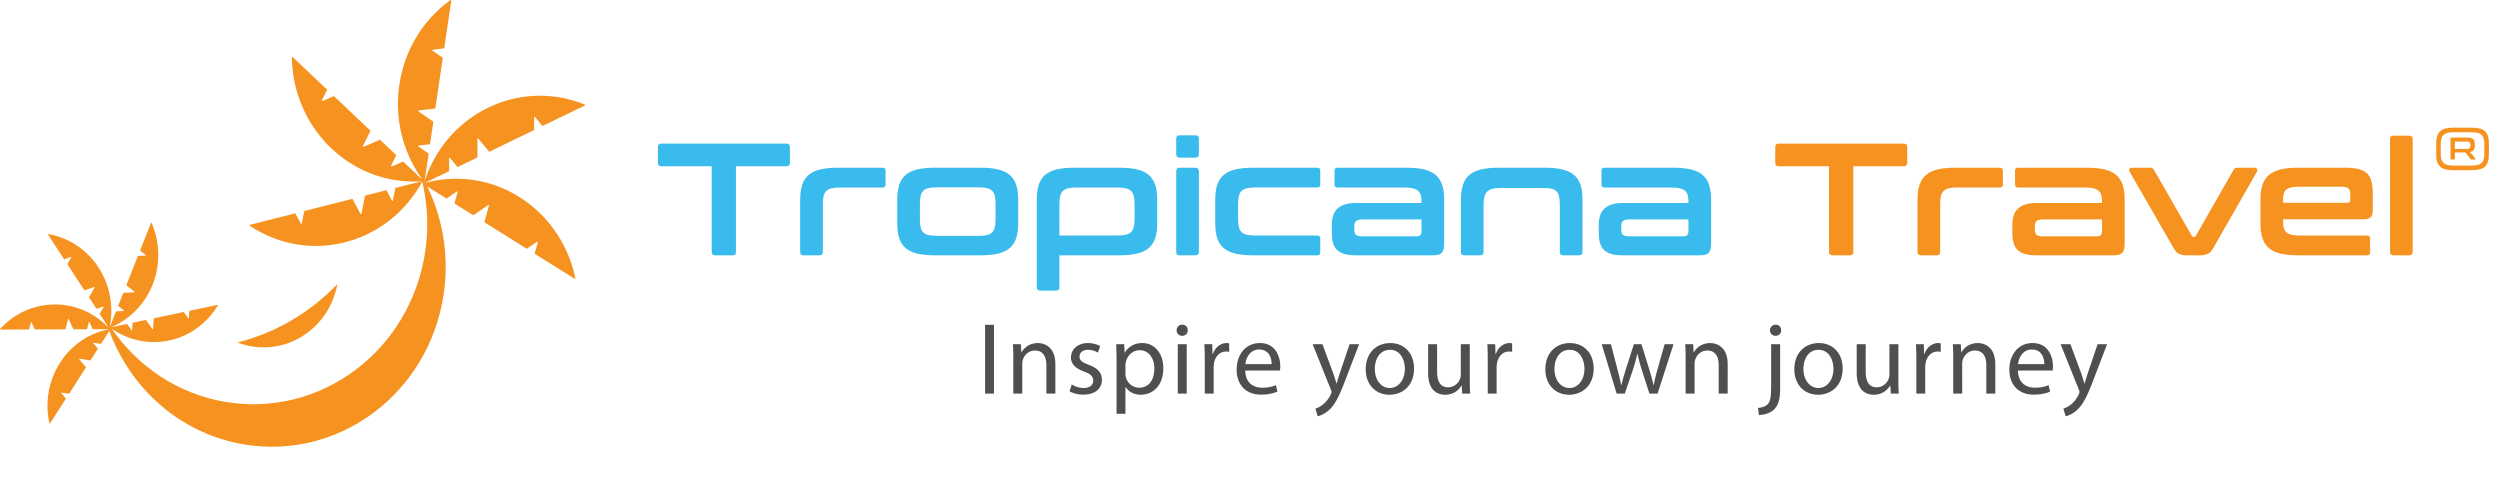 <svg xmlns="http://www.w3.org/2000/svg" width="235" height="45" fill="none" viewBox="0 0 235 45"><g fill="#F69320" clip-path="url(#a)"><path d="M39.472 16.246c.756 2.6.914 5.428.345 8.276-1.83 9.142-10.482 15.017-19.32 13.123-4.594-.984-8.33-3.874-10.607-7.707 1.67 5.753 6.257 10.401 12.345 11.705 8.839 1.893 17.49-3.984 19.32-13.123.879-4.39.022-8.734-2.083-12.274"/><path d="m43.015 18.054-.286 1.037c-.006.02 0 .044.02.056l1.715 1.073a.05.05 0 0 0 .051 0l1.372-.946c.036-.026.087.012.072.056l-.42 1.522c-.006.02 0 .045.02.056l3.934 2.462a.05.05 0 0 0 .05 0l.938-.647c.036-.027.086.012.071.056l-.285 1.037c-.006.02 0 .044.02.056l3.725 2.331c.035.024.08-.011.071-.053-.646-3.073-2.462-5.877-5.266-7.632a11.12 11.12 0 0 0-8.982-1.291c-.041.011-.047.068-.012.091l2.126 1.333a.05.05 0 0 0 .05 0l.938-.647c.036-.027.087.012.072.056zm-.705-3.197.672.821c.015.018.039.024.056.012l1.816-.877a.05.05 0 0 0 .027-.045v-1.705c0-.047.057-.068.087-.032l.99 1.208c.016.018.04.024.057.012l4.165-2.012a.05.05 0 0 0 .027-.044v-1.168c0-.047.057-.067.086-.032l.673.821c.015.018.039.024.057.012l3.944-1.906c.039-.017.036-.076 0-.091a11.1 11.1 0 0 0-9.065.286c-2.97 1.436-5.066 4.022-6.028 7.006-.012.042.03.08.065.062l2.254-1.087a.05.05 0 0 0 .027-.044v-1.167c0-.048.056-.069.086-.033z"/><path d="m39.35 13.684 1.036-.124c.02 0 .039-.021.042-.042l.303-2.047c0-.018-.006-.039-.02-.048l-1.37-.948c-.036-.027-.024-.086.02-.092l1.522-.18c.02 0 .039-.02.042-.041l.696-4.699c0-.017-.006-.038-.02-.047l-.938-.65c-.036-.026-.024-.086.02-.091l1.037-.125c.02 0 .038-.02.041-.04L42.42.06c.006-.045-.041-.075-.074-.051-2.498 1.79-4.308 4.598-4.805 7.951a12.12 12.12 0 0 0 2.283 9.075c.027.035.08.02.087-.024l.378-2.541c0-.018-.006-.039-.021-.048l-.938-.65c-.036-.026-.024-.085.02-.091z"/><path d="m36.76 15.578.476-.957a.05.05 0 0 0-.009-.06l-1.48-1.4s-.032-.018-.05-.009l-1.524.65c-.042.018-.08-.027-.06-.068l.7-1.41a.05.05 0 0 0-.009-.059l-3.39-3.208s-.033-.018-.051-.01l-1.042.444c-.042.018-.08-.027-.06-.068l.477-.957c.009-.021.006-.045-.01-.06l-3.212-3.04c-.03-.03-.083-.006-.08.038.054 3.144 1.304 6.262 3.724 8.552s5.531 3.303 8.565 3.079c.042-.003.06-.06.03-.089l-1.834-1.738s-.033-.017-.05-.008l-1.043.443c-.041.018-.08-.027-.06-.068zm.086 3.277-.506-.943c-.012-.02-.033-.03-.053-.023l-1.947.493a.05.05 0 0 0-.036.038l-.325 1.673c-.008.044-.068.056-.089.015l-.744-1.386c-.012-.02-.033-.03-.054-.024L28.63 19.83a.05.05 0 0 0-.036.038l-.22 1.144c-.01.044-.069.056-.09.015l-.506-.943c-.011-.02-.032-.03-.053-.024l-4.228 1.073a.052.052 0 0 0-.014.092c2.557 1.702 5.757 2.357 8.942 1.55 3.186-.806 5.731-2.918 7.235-5.652a.05.05 0 0 0-.054-.074l-2.414.612c-.018.006-.033.02-.036.038l-.22 1.144c-.01.044-.069.056-.09.015zM8.773 32.258l.423.5s.009.026 0 .038l-.682 1.066s-.018.015-.03.015l-1.006-.154c-.027-.002-.044.03-.027.05l.623.736s.009.027 0 .039l-1.566 2.447s-.018.014-.03.014l-.688-.106c-.027-.003-.044.03-.027.05l.423.5s.01.026 0 .038l-1.482 2.316a.029.029 0 0 1-.054-.008 7.5 7.5 0 0 1 .991-5.694c1.117-1.747 2.835-2.834 4.683-3.168.027-.006.045.027.03.047l-.848 1.324s-.018.015-.03.015l-.688-.106c-.027-.003-.045.03-.027.05zm-.423-1.974-.166.641s-.015.024-.03.024l-1.235.006s-.021-.006-.027-.018l-.435-.951c-.012-.027-.048-.024-.056.006l-.245.942s-.014.024-.03.024l-2.836.012s-.021-.006-.027-.018l-.298-.65c-.012-.027-.048-.024-.056.006l-.167.64s-.015.025-.03.025l-2.685.011c-.027 0-.039-.032-.021-.053 1.283-1.415 3.105-2.302 5.13-2.31 2.024-.01 3.852.862 5.15 2.266.017.02.003.053-.021.053l-1.533.006s-.021-.006-.027-.018l-.298-.65c-.012-.026-.048-.023-.057.006m1.355-1.463-.61.213s-.027 0-.033-.012l-.69-1.06s-.007-.024 0-.033l.52-.904c.015-.024-.009-.053-.035-.044l-.896.313s-.027 0-.033-.012L6.34 24.85s-.006-.024 0-.032l.357-.618c.015-.024-.009-.053-.035-.044l-.61.213s-.028 0-.033-.012l-1.504-2.302c-.015-.024.003-.053.03-.047 1.852.319 3.575 1.391 4.71 3.126a7.5 7.5 0 0 1 1.038 5.685.03.03 0 0 1-.053.012l-.857-1.315s-.006-.024 0-.033l.357-.617c.015-.024-.01-.053-.036-.045m1.927.352-.509-.405s-.015-.023-.009-.035l.468-1.185s.014-.018.026-.018l1.016-.053c.026 0 .038-.038.017-.056l-.75-.594s-.015-.024-.009-.036l1.075-2.715s.015-.018.027-.018l.693-.035c.027 0 .04-.039.018-.056l-.509-.405s-.015-.024-.009-.036l1.018-2.57c.01-.024.045-.027.054 0a7.53 7.53 0 0 1 .101 5.785c-.768 1.939-2.245 3.351-3.992 4.054-.024.01-.048-.015-.039-.041l.58-1.469s.016-.017.028-.017l.693-.036c.027 0 .039-.038.018-.056z"/><path d="m12.42 31.026.042-.665s.012-.027.024-.027l1.211-.254s.024 0 .03.012l.607.845c.018.024.05.012.054-.018l.062-.975s.012-.026.024-.026l2.78-.585s.024 0 .03.012l.414.576c.018.023.05.012.054-.018l.042-.665s.011-.026.023-.026l2.632-.556c.027-.006.045.024.033.047-.992 1.646-2.611 2.884-4.594 3.304a6.88 6.88 0 0 1-5.477-1.182c-.021-.015-.015-.05.011-.056l1.504-.316s.024 0 .03.011l.414.577c.017.023.05.011.053-.018zm9.902 1.167q.482.186 1 .301c3.81.834 7.555-1.687 8.36-5.632q.01-.075.023-.15c-2.54 2.644-5.766 4.574-9.383 5.478z"/></g><path fill="#39BBED" d="M62.175 13.5h11.73c.225 0 .345.105.345.33v1.47c0 .225-.12.33-.345.33H69.18v8.04c0 .225-.09.33-.315.33H67.23c-.21 0-.33-.105-.33-.33v-8.04h-4.725c-.21 0-.33-.105-.33-.33v-1.47c0-.225.12-.33.33-.33m16.598 2.265h4.2q.27 0 .27.27v1.32q0 .27-.27.27h-3.99c-1.305 0-1.635.33-1.635 1.59v4.455c0 .225-.105.33-.33.33h-1.47c-.225 0-.33-.105-.33-.33v-4.875c0-2.205.915-3.03 3.555-3.03m9.124 0h4.245c2.625 0 3.57.795 3.57 3.03v2.175c0 2.235-.945 3.03-3.57 3.03h-4.245c-2.625 0-3.555-.795-3.555-3.03v-2.175c0-2.235.93-3.03 3.555-3.03m-1.425 3.405v1.425c0 1.26.33 1.575 1.635 1.575h3.825c1.32 0 1.65-.315 1.65-1.575V19.17c0-1.245-.33-1.56-1.65-1.56h-3.825c-1.305 0-1.635.315-1.635 1.56m14.537-3.405h4.2c2.625 0 3.57.795 3.57 3.03v2.175c0 2.235-.945 3.03-3.57 3.03h-5.625v2.985c0 .225-.105.33-.33.33h-1.47c-.225 0-.33-.105-.33-.33v-8.19c0-2.235.93-3.03 3.555-3.03m-1.425 6.375H105c1.305 0 1.65-.315 1.65-1.59v-1.335c0-1.26-.345-1.59-1.65-1.59h-3.78c-1.29 0-1.635.33-1.635 1.59zm11.311-6.375h1.47c.21 0 .33.12.33.33v7.575c0 .225-.12.33-.33.33h-1.47c-.225 0-.33-.105-.33-.33v-7.575c0-.21.105-.33.33-.33m0-3.045h1.47c.225 0 .33.105.33.33v1.425c0 .225-.105.345-.33.345h-1.47c-.225 0-.33-.12-.33-.345V13.05c0-.225.105-.33.33-.33m6.908 3.045h6.03q.27 0 .27.27v1.32q0 .27-.27.27h-5.82c-1.305 0-1.635.33-1.635 1.59v1.335c0 1.26.33 1.59 1.635 1.59h5.82q.27 0 .27.27v1.32q0 .27-.27.27h-6.03c-2.655 0-3.57-.81-3.57-3.03v-2.175c0-2.205.915-3.03 3.57-3.03m7.913 0h6.465c2.655 0 3.57.825 3.57 3.03V22.8c0 .96-.225 1.2-1.11 1.2h-7.14c-1.725 0-2.31-.585-2.31-2.13v-.72c0-1.395.69-2.07 2.31-2.07h6.12v-.15c0-.96-.36-1.305-1.65-1.305h-6.255q-.27 0-.27-.27v-1.32q0-.27.27-.27m7.44 6.45c.33 0 .465-.135.465-.495v-1.095h-5.49c-.645 0-.825.18-.825.63v.315c0 .51.18.645.825.645zm7.726-6.45h4.305c2.655 0 3.57.825 3.57 3.03v4.875c0 .225-.105.33-.33.33h-1.47c-.21 0-.33-.105-.33-.33v-4.35c0-1.335-.3-1.65-1.545-1.65h-3.99c-1.29 0-1.635.375-1.635 1.65v4.35c0 .225-.105.33-.33.33h-1.47c-.225 0-.33-.105-.33-.33v-4.875c0-2.205.915-3.03 3.555-3.03m9.927 0h6.465c2.655 0 3.57.825 3.57 3.03V22.8c0 .96-.225 1.2-1.11 1.2h-7.14c-1.725 0-2.31-.585-2.31-2.13v-.72c0-1.395.69-2.07 2.31-2.07h6.12v-.15c0-.96-.36-1.305-1.65-1.305h-6.255q-.27 0-.27-.27v-1.32q0-.27.27-.27m7.44 6.45c.33 0 .465-.135.465-.495v-1.095h-5.49c-.645 0-.825.18-.825.63v.315c0 .51.18.645.825.645z"/><path fill="#F69320" d="M167.204 13.5h11.73c.225 0 .345.105.345.33v1.47c0 .225-.12.33-.345.33h-4.725v8.04c0 .225-.09.33-.315.33h-1.635c-.21 0-.33-.105-.33-.33v-8.04h-4.725c-.21 0-.33-.105-.33-.33v-1.47c0-.225.12-.33.33-.33m16.598 2.265h4.2q.27 0 .27.27v1.32q0 .27-.27.27h-3.99c-1.305 0-1.635.33-1.635 1.59v4.455c0 .225-.105.33-.33.33h-1.47c-.225 0-.33-.105-.33-.33v-4.875c0-2.205.915-3.03 3.555-3.03m5.884 0h6.465c2.655 0 3.57.825 3.57 3.03V22.8c0 .96-.225 1.2-1.11 1.2h-7.14c-1.725 0-2.31-.585-2.31-2.13v-.72c0-1.395.69-2.07 2.31-2.07h6.12v-.15c0-.96-.36-1.305-1.65-1.305h-6.255q-.27 0-.27-.27v-1.32q0-.27.27-.27m7.44 6.45c.33 0 .465-.135.465-.495v-1.095h-5.49c-.645 0-.825.18-.825.63v.315c0 .51.18.645.825.645zm3.252-6.45h1.74c.18 0 .285.06.36.21l3.555 6.195c.06.09.075.09.15.09h.075c.075 0 .105 0 .15-.09l3.54-6.195c.075-.15.165-.21.345-.21h1.65c.21 0 .3.18.21.375l-4.11 7.185c-.27.495-.6.675-1.26.675h-1.215c-.675 0-.975-.18-1.245-.675l-4.14-7.185c-.12-.195-.015-.375.195-.375m15.673 0h4.395c2.01 0 2.595.6 2.595 2.46v1.545c0 .615-.255.84-.855.84h-7.575v.27c0 .945.36 1.26 1.65 1.26h6.255q.27 0 .27.27v1.32q0 .27-.27.27h-6.465c-2.655 0-3.57-.81-3.57-3.03v-2.175c0-2.205.915-3.03 3.57-3.03m-1.44 3.3h6.06c.18 0 .255-.09.255-.255v-.525c0-.585-.18-.735-.915-.735h-3.75c-1.335 0-1.65.27-1.65 1.215zm10.381-6.315h1.47c.21 0 .33.105.33.33v10.59c0 .225-.12.33-.33.33h-1.47c-.225 0-.33-.105-.33-.33V13.08c0-.225.105-.33.33-.33"/><path fill="#4D4F51" d="M92.599 30.53h.835V37h-.835zm2.65 6.47v-3.389c0-.48-.01-.873-.039-1.257h.75l.047.768h.02c.23-.442.767-.874 1.535-.874.644 0 1.642.384 1.642 1.978V37h-.845v-2.678c0-.75-.278-1.373-1.075-1.373-.557 0-.989.393-1.133.864-.038.105-.057.25-.057.393V37zm5.286-.22.211-.644c.25.163.692.336 1.114.336.614 0 .902-.307.902-.691 0-.403-.24-.624-.864-.855-.835-.297-1.228-.758-1.228-1.315 0-.749.604-1.363 1.603-1.363.47 0 .883.134 1.142.288l-.211.614a1.8 1.8 0 0 0-.95-.268c-.5 0-.778.288-.778.633 0 .384.278.557.883.787.807.308 1.219.71 1.219 1.402 0 .816-.633 1.392-1.737 1.392-.509 0-.979-.125-1.306-.317m4.421 2.12v-5.03c0-.595-.019-1.075-.038-1.516h.758l.038.796h.02c.345-.566.892-.902 1.651-.902 1.123 0 1.968.95 1.968 2.362 0 1.67-1.018 2.496-2.112 2.496-.615 0-1.152-.27-1.431-.73h-.019V38.9zm.835-4.588v.797c0 .125.019.24.039.345.153.586.662.99 1.267.99.893 0 1.411-.73 1.411-1.796 0-.931-.49-1.728-1.382-1.728-.576 0-1.114.413-1.277 1.046-.029.106-.058.23-.058.346M111.554 37h-.844v-4.646h.844zm-.422-6.48c.317 0 .518.23.518.528.01.288-.201.518-.537.518a.5.5 0 0 1-.509-.518c0-.298.221-.528.528-.528m2.116 6.48v-3.197c0-.547-.01-1.017-.039-1.45h.739l.029.913h.039c.211-.624.72-1.018 1.286-1.018.096 0 .163.01.24.029v.797a1.3 1.3 0 0 0-.288-.03c-.595 0-1.018.452-1.133 1.086-.019.115-.038.25-.038.393V37zm7.069-2.17h-3.264c.019 1.143.749 1.613 1.593 1.613.605 0 .97-.105 1.287-.24l.144.605c-.298.134-.807.288-1.546.288-1.43 0-2.285-.94-2.285-2.342s.826-2.506 2.18-2.506c1.516 0 1.92 1.334 1.92 2.189 0 .173-.02.307-.029.393m-3.255-.604h2.468c.009-.538-.221-1.373-1.172-1.373-.854 0-1.228.787-1.296 1.373m6.326-1.872h.921l1.018 2.745c.106.307.221.672.298.95h.019c.086-.278.182-.633.297-.969l.922-2.726h.893l-1.267 3.312c-.605 1.593-1.018 2.41-1.594 2.908-.413.365-.826.51-1.037.548l-.211-.71a2.2 2.2 0 0 0 .739-.414c.231-.182.519-.508.711-.94a.6.6 0 0 0 .067-.202.7.7 0 0 0-.058-.22zm7.295-.106c1.335 0 2.237.97 2.237 2.39 0 1.719-1.19 2.468-2.314 2.468-1.257 0-2.227-.922-2.227-2.39 0-1.556 1.018-2.468 2.304-2.468m-.019.634c-.998 0-1.43.921-1.43 1.804 0 1.018.585 1.786 1.411 1.786.806 0 1.411-.758 1.411-1.805 0-.787-.394-1.785-1.392-1.785m7.496-.528v3.379c0 .48.01.902.038 1.267h-.748l-.048-.758h-.02c-.22.374-.71.864-1.536.864-.729 0-1.603-.404-1.603-2.036v-2.716h.845v2.572c0 .884.269 1.479 1.037 1.479.566 0 .96-.394 1.113-.768.048-.125.077-.279.077-.432v-2.851zM139.847 37v-3.197c0-.547-.009-1.017-.038-1.45h.739l.029.913h.038c.212-.624.72-1.018 1.287-1.018.096 0 .163.01.24.029v.797a1.3 1.3 0 0 0-.288-.03c-.595 0-1.018.452-1.133 1.086-.019.115-.038.25-.038.393V37zm7.719-4.752c1.335 0 2.237.97 2.237 2.39 0 1.719-1.19 2.468-2.313 2.468-1.258 0-2.228-.922-2.228-2.39 0-1.556 1.018-2.468 2.304-2.468m-.019.634c-.998 0-1.43.921-1.43 1.804 0 1.018.585 1.786 1.411 1.786.806 0 1.411-.758 1.411-1.805 0-.787-.393-1.785-1.392-1.785m3.015-.528h.864l.614 2.361c.134.519.259.999.346 1.479h.028c.106-.47.26-.97.413-1.47l.759-2.37h.71l.72 2.323a20 20 0 0 1 .413 1.517h.029c.076-.47.201-.96.355-1.508l.662-2.332h.835L155.813 37h-.768l-.711-2.218a16 16 0 0 1-.412-1.526h-.02a14 14 0 0 1-.422 1.536L152.731 37h-.768zM158.446 37v-3.389c0-.48-.009-.873-.038-1.257h.749l.048.768h.019c.23-.442.768-.874 1.536-.874.643 0 1.641.384 1.641 1.978V37h-.844v-2.678c0-.75-.279-1.373-1.076-1.373-.556 0-.988.393-1.132.864-.039.105-.058.25-.058.393V37zm6.889 2.006-.086-.662c.384-.029.72-.134.921-.355.231-.269.317-.634.317-1.747v-3.888h.845v4.214c0 .902-.144 1.488-.557 1.91-.374.375-.989.528-1.44.528m1.584-8.486c.307 0 .509.23.509.528.01.278-.192.518-.528.518a.504.504 0 0 1-.518-.518c0-.298.22-.528.537-.528m4.053 1.728c1.334 0 2.237.97 2.237 2.39 0 1.719-1.191 2.468-2.314 2.468-1.257 0-2.227-.922-2.227-2.39 0-1.556 1.018-2.468 2.304-2.468m-.019.634c-.999 0-1.431.921-1.431 1.804 0 1.018.586 1.786 1.412 1.786.806 0 1.411-.758 1.411-1.805 0-.787-.394-1.785-1.392-1.785m7.496-.528v3.379c0 .48.009.902.038 1.267h-.749l-.048-.758h-.019c-.221.374-.71.864-1.536.864-.729 0-1.603-.404-1.603-2.036v-2.716h.845v2.572c0 .884.269 1.479 1.037 1.479.566 0 .96-.394 1.113-.768.048-.125.077-.279.077-.432v-2.851zM180.136 37v-3.197c0-.547-.009-1.017-.038-1.45h.739l.029.913h.038c.212-.624.72-1.018 1.287-1.018.096 0 .163.01.24.029v.797a1.3 1.3 0 0 0-.288-.03c-.595 0-1.018.452-1.133 1.086-.019.115-.038.25-.038.393V37zm3.466 0v-3.389c0-.48-.009-.873-.038-1.257h.749l.048.768h.019c.23-.442.768-.874 1.536-.874.643 0 1.642.384 1.642 1.978V37h-.845v-2.678c0-.75-.279-1.373-1.075-1.373-.557 0-.989.393-1.133.864-.039.105-.058.25-.058.393V37zm9.348-2.17h-3.264c.019 1.143.749 1.613 1.593 1.613.605 0 .97-.105 1.287-.24l.144.605c-.298.134-.807.288-1.546.288-1.43 0-2.285-.94-2.285-2.342s.826-2.506 2.18-2.506c1.516 0 1.92 1.334 1.92 2.189 0 .173-.02.307-.029.393m-3.255-.604h2.468c.009-.538-.221-1.373-1.172-1.373-.854 0-1.228.787-1.296 1.373m4.003-1.872h.922l1.018 2.745c.105.307.22.672.297.95h.019c.087-.278.183-.633.298-.969l.922-2.726h.892l-1.267 3.312c-.605 1.593-1.017 2.41-1.593 2.908-.413.365-.826.51-1.037.548l-.211-.71a2.2 2.2 0 0 0 .739-.414c.23-.182.518-.508.71-.94a.6.6 0 0 0 .067-.202.7.7 0 0 0-.057-.22z"/><path fill="#F69320" d="M230.6 12h1.76c1.16 0 1.6.411 1.6 1.509v.982c0 1.098-.44 1.509-1.6 1.509h-1.76c-1.16 0-1.6-.417-1.6-1.509v-.982c0-1.092.44-1.509 1.6-1.509m-.166.931H232c.451 0 .634.206.634.606v.166c0 .337-.131.531-.445.583l.502.623c.023.034.023.085-.04.085h-.314c-.074 0-.091-.011-.126-.063l-.457-.6h-.994v.6q.002.061-.057.063h-.297q-.061-.002-.063-.063v-1.914q-.002-.086.091-.086m-1 .583v.972c0 .788.315 1.08 1.166 1.08h1.754c.857 0 1.172-.286 1.172-1.08v-.972c0-.794-.315-1.08-1.172-1.08H230.6c-.851 0-1.166.292-1.166 1.08m1.326.486h1.154c.217 0 .297-.091.297-.286v-.125c0-.189-.08-.28-.291-.28h-1.12c-.023 0-.04.011-.04.034z"/><defs><clipPath id="a"><path fill="#fff" d="M0 0h55v42H0z"/></clipPath></defs></svg>
